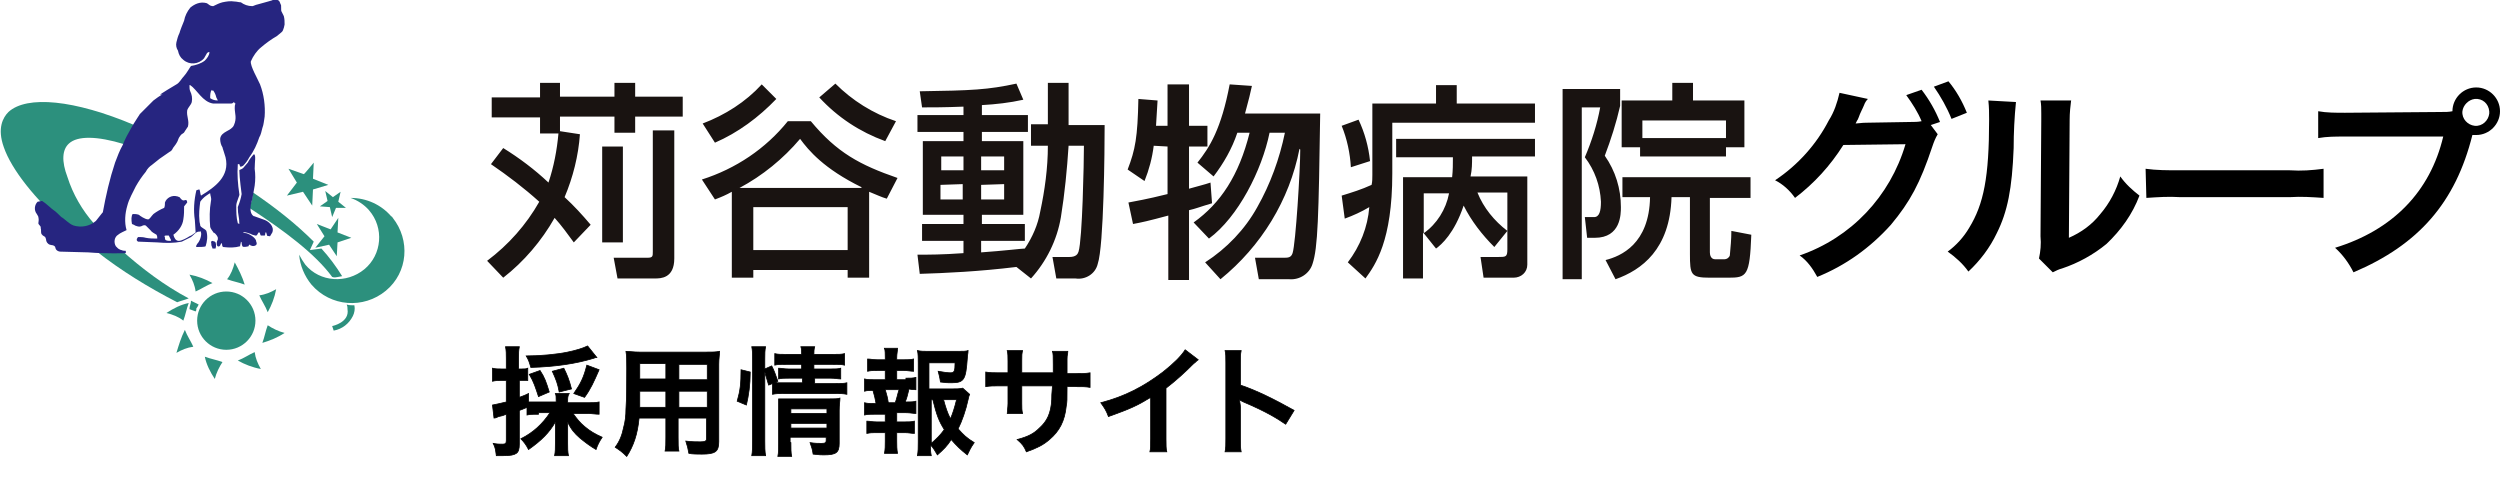 <?xml version="1.0" encoding="utf-8"?>
<!-- Generator: Adobe Illustrator 24.0.3, SVG Export Plug-In . SVG Version: 6.00 Build 0)  -->
<svg version="1.1" id="レイヤー_1" xmlns="http://www.w3.org/2000/svg" xmlns:xlink="http://www.w3.org/1999/xlink" x="0px"
	 y="0px" viewBox="0 0 325.9 62.9" style="enable-background:new 0 0 325.9 62.9;" xml:space="preserve">
<style type="text/css">
	.st0{fill:#2C907D;}
	.st1{fill:#262580;}
	.st2{fill:#191311;}
	.st3{stroke:#000000;stroke-width:0.1;stroke-miterlimit:10;}
</style>
<title>logo1</title>
<g id="レイヤー_2_1_">
	<g id="レイヤー_1-2">
		<path class="st0" d="M12.3,29.2c-0.7,0.4-1.4,0.7-2.2,0.7c-0.5,0-1.1-0.1-1.5-0.4c-4-3.5-7.1-7.4-8.1-10.3
			c-0.9-2.5-0.1-3.9,0.6-4.6c2.4-2.2,8.6-1.6,16.4,1.7l-1.3,2.5c-3.6-1.1-6.1-1.1-7.2-0.1c-0.9,0.8-1,2.3-0.2,4.4
			C9.5,25.3,10.7,27.4,12.3,29.2 M44.1,28.4L44,30.3l1.8,0.7L44,31.6l-0.1,1.8l-1-1.5l-1.8,0.4l1.2-1.5l-1-1.6l1.8,0.7L44.1,28.4z
			 M44.4,25l-0.3,1.3l1,0.8h-1.3l-0.5,1.2L43,27l-1.3-0.1l1-0.7l-0.3-1.3l1,0.8C43.4,25.7,44.4,25,44.4,25z"/>
		<path class="st0" d="M51,28.2c-1.3-1.5-3.2-2.4-5.3-2.4c0.9,0.3,1.8,0.9,2.4,1.6c2,2.3,1.7,5.8-0.6,7.7s-5.8,1.7-7.7-0.6
			c-0.3-0.4-0.6-0.9-0.8-1.3c0.1,1.4,0.7,2.8,1.6,3.9c2.5,2.9,6.8,3.2,9.7,0.8c2.9-2.4,3.2-6.6,0.9-9.5C51.1,28.2,51,28.2,51,28.2z
			 M40.9,21.2l-0.1,2.1l2,0.8l-2,0.6l-0.1,2.1l-1.2-1.8l-2.1,0.5l1.3-1.7l-1.1-1.8l2,0.7C39.6,22.8,40.9,21.2,40.9,21.2z M30.6,34.2
			c-0.2,0.8-0.5,1.6-1,2.2c0.8,0.3,1.5,0.4,2.3,0.7C31.6,36.1,31.1,35.1,30.6,34.2L30.6,34.2z M36,37.7c-0.7,0.4-1.4,0.7-2.2,0.8
			c0.3,0.7,0.8,1.4,1.1,2.2C35.4,39.8,35.8,38.8,36,37.7L36,37.7z M37.1,43.4c-0.8-0.2-1.6-0.6-2.2-1c-0.3,0.8-0.4,1.5-0.7,2.3
			C35.2,44.4,36.2,44,37.1,43.4L37.1,43.4z M34,48.1c-0.4-0.7-0.7-1.4-0.8-2.2c-0.7,0.3-1.4,0.8-2.2,1.1
			C31.9,47.5,32.9,47.9,34,48.1L34,48.1z M28,49.4c0.2-0.8,0.6-1.6,1-2.2c-0.8-0.3-1.5-0.4-2.3-0.7C26.9,47.5,27.4,48.5,28,49.4z
			 M23,46c0.7-0.4,1.4-0.7,2.2-0.8c-0.3-0.7-0.8-1.4-1.1-2.2C23.6,44,23.3,45,23,46z M21.7,40.8c0.8,0.2,1.6,0.5,2.2,1
			c0.3-0.8,0.4-1.5,0.7-2.3C23.6,39.7,22.6,40.2,21.7,40.8L21.7,40.8z M24.7,35.8c0.4,0.7,0.7,1.4,0.8,2.2c0.7-0.3,1.4-0.8,2.2-1.1
			C26.8,36.4,25.8,36,24.7,35.8L24.7,35.8z"/>
		<circle class="st0" cx="29.5" cy="41.8" r="3.8"/>
		<path class="st0" d="M32.5,27.1c4.6,3,8.6,6,10.8,9c0.3,0.1,0.3,0.1,1.3-0.1c-0.8-1.3-1.7-2.5-2.7-3.6l-1.5,0.2l0.5-1.1
			c-2.4-2.4-5.1-4.5-7.9-6.4c-0.1,0.4-0.1,0.8-0.2,1.1C32.7,26.5,32.6,26.8,32.5,27.1z M12.5,32.7c3.3,2.6,6.9,4.8,10.6,6.7
			c0.5-0.2,1-0.3,1.5-0.5c-3.2-1.7-6.1-3.9-8.8-6.3C14.7,32.8,13.6,32.8,12.5,32.7z M46.2,39.8c-0.3,0-0.7,0-1-0.1
			c0.1,0.3,0.1,0.3,0.1,0.6c0.3,1.7-1.9,2.2-2,2.2l0.2,0.6c1.1-0.2,2-0.9,2.5-1.9C46.2,40.8,46.3,40.3,46.2,39.8z M24.7,40.3
			l0.8,0.3c0.1-0.1,0.1-0.3,0.1-0.4c0.1-0.1,0.2-0.3,0.3-0.5c-0.4-0.2-0.6-0.3-1-0.5C24.9,39.6,24.7,39.9,24.7,40.3z"/>
		<path class="st1" d="M35.5,0c0.8-0.1,0.9,0,1.1,0.6c0.1,0,0,0.8,0.1,0.9c0.1,0.2,0.2,0.4,0.3,0.6c0.1,0.4,0.1,0.7,0.1,1.1
			c0-0.1-0.1,0.8-0.4,1c-0.2,0.2-0.4,0.3-0.6,0.5c-0.7,0.4-1.4,0.9-2.1,1.5C33.5,6.6,33,7.3,32.7,8c-0.1,0.6,0.9,2.3,1.2,3
			c0.5,1.3,0.7,2.8,0.6,4.2c-0.1,0.5-0.1,1-0.3,1.5c-0.1,0.4-0.2,0.9-0.4,1.2c-0.3,0.9-0.7,1.8-1.3,2.6c-0.2,0.4-0.5,0.8-0.8,1.1
			c-0.3,0.2-0.4,0.1-0.4,0.1s-0.1-0.3-0.1-0.3H31c-0.1,1.3,0,2.6,0.2,3.9c0.1,0.1-0.4,1-0.4,1.5c0,0.8,0,1.6,0.2,2.3l0.2,0.1
			c0-1-0.2-1.1-0.2-2.2c0.2-0.5,0.4-1.1,0.5-1.7c0,0-0.3-2.2-0.3-3.1c0-0.1,0.3-0.1,0.5-0.3c0.2-0.2,0.4-0.5,0.6-0.7
			c0.2-0.4,0.5-0.8,0.8-1.1c0.3,0.1,0.1,1,0.1,1.9c0.1,0.7,0.1,1.5,0,2.2c-0.1,0.6-0.2,1.1-0.3,1.7c-0.1,0.4-0.6,1.8,0.2,2.3
			c-0.1-0.1,0.3,0.1,1.2,0.4c0.7,0.2,1.5,0.9,1.2,1.7c-0.1,0.2-0.2,0.3-0.3,0.5c-0.5-0.1-0.3,0.1-0.5-0.5h-0.1
			c-0.1,0.5,0.1,0.4-0.6,0.4c-0.1-0.1-0.1-0.4-0.2-0.4h-0.1c-0.3,0.6-0.3,0.4-0.8,0.3c-0.1-0.1-1.3-0.5-1.2-0.3
			c0.1,0,0.2,0.1,0.4,0.1c0.4,0.1,1.3,0.6,1.3,1.1c0.1,0.2,0.1,0.4-0.1,0.5c-0.2,0.1-0.4,0.1-0.6,0c-0.1,0-0.1-0.1-0.1-0.1h-0.1
			c-0.1,0.1-0.1,0.2-0.1,0.2s-0.7,0.2-0.8,0s-0.1-0.4-0.1-0.5c0,0-0.1-0.1-0.1-0.1c0,0.2-0.1,0.4-0.1,0.6c-0.7,0.2-1.4,0.2-2.2,0.1
			c-0.2-0.1-0.1-0.3-0.2-0.5c-0.1,0-0.1,0.1-0.2,0.3s-0.6,0.3-0.4-0.6c0.1-0.1,0.1-0.2,0.1-0.4c-0.1-0.4-0.6-0.8-0.5-0.6
			c-0.2-0.3-0.4-0.5-0.5-0.8c-0.1-1.1-0.1-2.3,0.1-3.4c0.1-0.4-0.1-0.7-0.1-1c-0.1,0-0.2,0.1-0.5,0.3s-0.6,0.5-0.8,0.8
			c-0.1,0.8-0.2,1.6-0.1,2.5c0,0.2,0.1,0.4,0.1,0.6c0.1,0.3,0.6,0.4,0.8,0.7c0.2,0.7,0.1,1.4-0.1,2c-0.1,0.1-0.8,0.1-1.2,0.1
			c-0.1-0.1,0-0.2,0.1-0.4c0.4-0.4,0.6-1.2,0.5-1.5s-0.1-0.1-0.2-0.1c-0.4-0.1-0.9,0.6-1.1,0.7c-0.4,0.2-0.8,0.4-1.2,0.6
			c-1,0.2-2.1,0.2-3.2,0.1c-0.3,0-2.5-0.1-2.5-0.1c-0.4-0.2,0-0.6,0-0.6c0.3,0,0.7,0,1,0.1c0.5,0.1,1,0.1,1.5,0.1
			c0-0.2,0-0.3-0.1-0.5c-0.3-0.2-0.6-0.3-0.8-0.6c-0.2-0.2-0.4-0.4-0.6-0.6c-0.2-0.1-0.4,0-0.6,0.1c-0.3,0.1-0.5,0-0.8-0.1
			c-0.1-0.1-0.2-0.1-0.4-0.2c-0.1-0.5-0.1-1.1,0.1-1.3c0.3,0,0.5,0,0.8,0.1c0.1,0.1,0.8,0.6,1.2,0.6c0.2,0,0.4-0.4,0.7-0.7
			c0.4-0.3,0.9-0.6,1.4-0.8c0.1-0.2,0.1-0.5,0.1-0.7c0.2-0.6,0.9-1,1.6-0.8c0.1,0,0.2,0.1,0.3,0.1c0.1,0.1,0.2,0.3,0.4,0.4
			s0.4-0.1,0.5,0s0.1,0.3,0.1,0.3L24,26.9c0,0.6,0,1.1-0.1,1.7c-0.1,0.8-0.6,1.5-1.3,2c0.1,0.4,0.3,0.8,0.7,0.8s1.1-0.4,1.4-0.6
			c0.3-0.1,0.5-0.3,0.8-0.5c0-0.4-0.1-1.3-0.1-1.6c-0.2-1.3-0.1-2.6,0.2-3.9c0.1,0,0.2-0.1,0.4-0.1c0.1,0.2,0.1,0.6,0.2,0.8
			c1.8-1.1,3.8-2.5,3.2-5c-0.1-0.4-0.4-1.2-0.4-1.3c-0.2-0.3-0.3-0.7-0.3-1.1c0.1-1,1.5-1,1.8-1.8c0.4-0.9,0.1-1.5,0.1-2.2
			c0-0.2,0-0.4,0.1-0.6c-0.1,0-0.2-0.2-0.2-0.2c-0.1,0.1-0.2,0.2-0.4,0.2c-0.3,0-0.7,0-1,0c-0.4,0-0.8,0-1.3,0
			c-1.4-0.2-2.1-1.8-3-2.4h-0.1c0,0.3,0,0.6,0.1,0.8c0.2,0.4,0.3,0.9,0.2,1.4c-0.1,0.4-0.5,0.7-0.6,1.1c-0.1,0.8,0.3,1.3,0.1,2.1
			l-0.4,0.6c-0.2,0.4-0.3,0.2-0.6,0.6s-0.2,0.4-0.4,0.8s-0.6,0.8-0.6,0.9c-0.1,0.2-0.2,0.3-0.4,0.4c-0.3,0.2-1,0.7-1.3,0.9l-1,0.8
			c-0.3,0.2-0.6,0.5-0.8,0.9c-0.5,0.6-0.9,1.2-1.3,1.9c-0.2,0.4-0.4,0.8-0.6,1.2c-0.2,0.4-0.4,0.9-0.5,1.3c-0.3,1-0.4,2.2-0.1,3.2
			c-0.2,0.1-0.9,0.4-1.1,0.6c-0.5,0.3-0.6,1-0.3,1.5c0.1,0.1,0.2,0.2,0.3,0.3c0.3,0.2,0.6,0.3,1,0.3V33c-0.1,0-2.5,0.1-4.9-0.1
			c-0.2,0-3.5-0.1-3.7-0.1c-0.6-0.1-0.6-0.6-0.6-0.6C7,31.9,6.8,32,6.5,31.9C6.2,31.8,6,31.5,6,31.2c0-0.1-0.1-0.2-0.1-0.3
			c-0.6-0.4-0.1,0-0.5-0.4c-0.1-0.3,0-0.5-0.1-0.8c0.1-0.2-0.3-0.4-0.3-0.6s0.1-0.4,0-0.8c0-0.1-0.1-0.2-0.2-0.4
			c-0.4-0.5-0.3-1.2,0.1-1.6c0.1,0,0.4-0.1,0.6-0.1c0.5,0.3,1.3,1.1,1.5,1.2s0.9,0.8,1,0.9c0.4,0.2,1,0.9,1.6,1.1
			c1,0.3,2.1,0.1,2.9-0.6c0.1-0.1,1-1.3,0.9-1.1c0.4-2.2,0.9-4.4,1.6-6.5c0.3-0.8,0.6-1.6,1-2.3c0.3-0.8,0.7-1.5,1.1-2.2
			c0.3-0.6,1.4-2.2,1.1-1.8c0.1-0.1,1.5-1.5,1.8-1.8c0.4-0.3,0.8-0.6,1.2-0.8C20.5,12.5,21,12.2,23,11c0.4-0.2,0.7-0.8,1-1.1
			s0.8-1.2,0.9-1.3c0.6-0.1,1.3-0.3,1.8-0.7c0.3-0.3,0.6-0.7,0.6-1.1c0-0.1-0.3,0.1-0.3,0.1l-0.4,0.7c-0.7,0.8-1.9,0.9-2.7,0.2
			c-0.4-0.3-0.6-0.7-0.7-1.2c-0.2-0.3-0.3-0.7-0.2-1.1c0.1-0.4,0.2-0.8,0.4-1.2c0-0.1,0.5-1.4,0.6-1.6c0.1-0.6,0.4-1.2,0.8-1.7
			c0.6-0.5,1.3-0.8,2.1-0.6c0.3,0.1,0.4,0.4,0.9,0.4c0.4-0.2,0.8-0.4,1.2-0.5c0.5-0.1,1-0.2,1.6-0.1c0.3,0,0.5,0.1,0.8,0.1
			c0.4,0.3,0.9,0.5,1.5,0.5c0.1,0,0.5-0.2,0.6-0.2C34.5,0.3,35.8,0,35.5,0z M27.6,11.7c-0.2,0.3-0.2,0.7-0.2,1.1
			c0.3,0.2,0.6,0.3,1,0.3l-0.2-0.4c-0.1-0.4-0.2-0.6-0.4-0.9H27.6z M27.5,31.5c0.1,0.4,0,0.4,0.1,0.6s0.1,0.3,0.1,0.3h0.4
			c0.1-0.3,0.1-0.8-0.1-0.9s-0.1,0-0.3-0.1C27.6,31.4,27.6,31.5,27.5,31.5z M21.5,31c0,0.1,0,0.2,0.1,0.3c0.2,0.1,0.4,0.1,0.6,0.1
			c0.1,0,0.1-0.1,0.1-0.1c-0.1-0.2-0.2-0.4-0.3-0.6h-0.3c-0.1,0-0.2,0-0.3,0.1C21.5,30.8,21.5,30.9,21.5,31L21.5,31z"/>
		<path class="st2" d="M65.6,19.3c2.1,1.3,4.1,2.8,5.9,4.5c0.7-2.1,1.1-4.2,1.3-6.4h-2.4v-2.1h-6.3v-2.6h6.3v-1.9H73v1.8h7.1v-1.8
			h2.7v1.8H89v2.6h-6.2v2.1h-2.7v-2.1H73v1.9l2.6,0.4c-0.2,2.8-0.9,5.6-2,8.2c1.2,1.1,2.3,2.3,3.4,3.6l-2.2,2.3
			c-0.8-1.1-1.6-2.2-2.5-3.2c-1.7,3-4,5.7-6.7,7.8L63.5,34c2.8-2.1,5.1-4.7,6.8-7.7c-2-1.8-4.1-3.4-6.3-4.9L65.6,19.3z M81.2,19.1
			v12.5h-2.7V19.1H81.2z M87.9,17v16.7c0,2.6-1.8,2.6-2.5,2.6h-4.9L80,33.6h4.4c0.7,0,0.7-0.2,0.7-0.8V17H87.9z M96.4,24.5
			c3-1.6,5.7-3.8,7.9-6.4c1.1,1.5,3.1,3.9,8,6.3v0.1L96.4,24.5z M117,23.2c-4.9-1.7-7.9-3.3-11.3-7.4h-3c-2.9,3.6-6.8,6.2-11.2,7.6
			l1.7,2.6c0.8-0.3,1.5-0.6,2.2-1v11.2h2.8v-1h12.3v1h2.8V25c1,0.4,1.6,0.7,2.3,0.9L117,23.2z M110.5,27v5.6H98.2V27L110.5,27z
			 M99.3,11c-2.1,2.3-4.8,4-7.7,5.1l1.6,2.5c3-1.3,5.7-3.3,8-5.7L99.3,11z M116.8,15.8c-3-1-5.7-2.7-7.9-4.9l-2.1,1.8
			c2.4,2.6,5.3,4.5,8.6,5.7L116.8,15.8z M125.6,20.4v1.8h-2.9v-1.8H125.6z M134.4,36.3c2-2.2,3.4-5,3.9-8c0.5-3.1,0.8-6.2,1-9.3h2
			c0,2.1-0.2,12.2-0.7,13.8c-0.1,0.3-0.3,0.7-1.2,0.7h-2.2l0.5,2.8h2.5c1.3,0.2,2.6-0.6,2.9-1.9c0.8-2.3,0.9-14.9,0.9-18.1h-4.7
			v-5.5h-2.7v5.4h-2.2V19h2.2c0,2.9-0.4,5.8-1,8.6c-0.3,1.7-1,3.3-2,4.8c-0.4,0-2.8,0.3-5.7,0.5v-1.5h5.7v-2.2H128V28h5.4v-9.6H128
			v-1.2h6V15h-6v-1.3c1.8-0.1,3.6-0.3,5.4-0.7l-0.9-2.1c-3.7,0.8-5.8,0.9-12.6,1l0.3,2.1c1.3,0,2.9,0,5.4-0.1V15h-6v2.2h6v1.2h-5.3
			V28h5.3v1.2h-5.4v2.2h5.4V33c-2.8,0.2-4.5,0.2-6,0.2l0.3,2.5c3.3-0.1,7.7-0.3,12.6-0.9L134.4,36.3z M125.5,24v2h-2.9v-1.9
			L125.5,24z M130.9,20.4v1.8h-3v-1.8H130.9z M130.9,24v2h-3v-1.9L130.9,24z M157.1,34.2c2.8-1.8,5.2-4.3,6.8-7.2
			c1.7-3,2.9-6.3,3.6-9.7h-2c-1,4.9-4.1,11-7.9,13.8l-2-2.1c3.5-2.5,5.9-6.1,7.3-11.7h-1.6c-0.7,2.1-1.8,4-3.1,5.7l-2.1-1.8
			c1.6-2,3.1-4.4,4.2-10.2l2.9,0.2c-0.2,0.9-0.4,1.8-0.9,3.6h9.8c-0.2,13.5-0.3,17.5-1,19.6c-0.4,1.3-1.7,2.1-3,2h-4l-0.5-2.8h3.7
			c0.6,0,1,0,1.2-0.6c0.4-1.2,1-10.8,1-13.5l-0.1-0.1c-1.3,6.7-5,12.7-10.3,17L157.1,34.2z M150.4,19c-0.2,1.6-0.6,3.1-1.2,4.6
			l-2.2-1.5c1-2.6,1.3-4.2,1.4-9.2l2.5,0.2l-0.2,3.3h1.5V11h2.8v5.4h2.4v2.7H155v5.5c1.4-0.4,1.9-0.5,2.8-0.8l0.2,2.7
			c-1.7,0.5-2.1,0.7-3,0.9v9.1h-2.7v-8.4c-2.6,0.7-3.5,0.9-4.6,1.1l-0.6-2.8c1-0.2,2.3-0.4,5.1-1.1v-6.2L150.4,19z M188.9,25.2
			c-0.4,2.1-1.6,4-3.3,5.2v-5.2H188.9z M182.9,22.9v13.4h2.6v-5.9h0.1l1.6,2c0.7-0.5,2.4-2,3.6-5.6c1,2,2.4,3.8,4,5.4l1.7-2.1
			c-1.7-1.3-3.1-3-3.9-5h3.9v7.4c0,1-0.2,1-1.2,1H193l0.4,2.7h3.9c1,0,1.8-0.7,1.8-1.7c0-0.1,0-0.2,0-0.4V23h-7.4
			c0.2-0.9,0.2-1.7,0.2-2.6h8.2v-2.3H182v2.4h7.4c0,0.9,0,1.7-0.1,2.6h-6.4L182.9,22.9z M178,36.3c1.3-1.8,3.5-4.9,3.5-13.7V16h18.6
			v-2.5h-10.2v-2.4h-2.7v2.4h-8.3v9.3c0,0.4,0,0.9-0.1,1.3c-1.3,0.6-2.6,1-3.9,1.4l0.4,3c1.1-0.4,2.2-0.9,3.2-1.5
			c-0.2,2.6-1.2,5.1-2.8,7.2L178,36.3z M174.9,16.4c0.7,1.7,1.1,3.6,1.2,5.4l2.5-0.8c-0.2-1.9-0.7-3.7-1.5-5.4L174.9,16.4z
			 M214.1,18v-2.3H225V18H214.1z M213.9,20.4h11.1v-1.2h2.4v-6.1h-6.7v-2.3h-2.7v2.3h-6.6v6.1h2.4v1.2H213.9z M203.6,36.4h2.6V14
			h2.4c-0.4,2.2-1.1,4.4-2,6.5c1.3,1.7,2,3.7,2.1,5.8c0,1.2-0.2,2-0.9,2h-1.2l0.3,2.7h1c3.4,0,3.4-3.1,3.4-4c0-2.4-0.7-4.7-2.1-6.7
			c0.8-2.1,1.5-4.3,2-6.5v-2.2h-7.5v24.8H203.6z M228.1,23.1h-16.6v2.6h3.6c-0.1,6.1-3.8,7.7-5.8,8.2l1.3,2.5
			c3.4-1.2,7.1-3.9,7.3-10.7h2.4v7.4c0,2.7,0.1,3.1,2.6,3.1h2.4c2.4,0,2.8-0.2,3-5.6l-2.6-0.5c0,1.1-0.1,2.1-0.2,3.2
			c-0.1,0.3-0.4,0.5-0.7,0.5h-1.2c-0.6,0-0.7-0.6-0.7-0.9v-7.1h5.3v-2.7L228.1,23.1z"/>
		<path d="M252.6,17.5c-0.3,0.5-0.5,1-0.7,1.6c-1.6,4.8-2.9,7.2-5.4,10.2c-2.7,3-5.9,5.3-9.6,6.8c-0.6-1.1-1.3-2.1-2.3-2.8
			c6.7-2.3,11.8-7.7,13.8-14.5l-8.1,0.1c-1.7,2.7-3.8,5-6.3,6.9c-0.7-1-1.6-1.8-2.6-2.3c3-2,5.4-4.7,7-7.8c0.7-1.1,1.1-2.3,1.4-3.6
			l3.7,0.8c-0.2,0.2-0.4,0.5-0.5,0.8c-0.2,0.5-0.5,1-0.7,1.6c-0.1,0.2-0.1,0.3-0.2,0.4l-0.2,0.4c0.3,0,0.8-0.1,1.3-0.1l5.9-0.1
			c0.5,0,0.9,0,1.4-0.1c-0.5-1.2-1.2-2.3-2-3.4l2-0.7c1,1.3,1.8,2.7,2.4,4.2l-1.2,0.4L252.6,17.5z M254.4,15.5
			c-0.6-1.5-1.4-2.9-2.3-4.2l1.9-0.7c1,1.2,1.8,2.6,2.4,4.1L254.4,15.5z M262.8,13.3c-0.2,2-0.3,4-0.3,6c-0.2,5.3-0.8,8.3-2.2,11.1
			c-0.9,1.9-2.2,3.6-3.7,5c-0.7-1-1.7-1.9-2.7-2.6c1.1-0.8,2.1-1.9,2.8-3.1c1.9-3.1,2.6-6.6,2.6-14.1c0-0.8,0-1.6-0.1-2.5
			L262.8,13.3z M270,13c-0.1,0.8-0.2,1.7-0.2,2.6l-0.1,15.4c1.6-0.7,3-1.7,4.1-3.1c1.2-1.4,2.1-3.1,2.6-4.9c0.7,1,1.6,1.8,2.5,2.5
			c-0.9,2.4-2.4,4.5-4.3,6.3c-1.7,1.4-3.7,2.5-5.8,3.2c-0.4,0.1-0.8,0.3-1.2,0.5l-1.8-1.8c0.2-0.9,0.3-1.9,0.2-2.9l0.1-15.2v-0.8
			c0-0.6,0-1.2-0.1-1.7H270z M279.7,22c1.4,0.2,2.9,0.2,4.4,0.2h14.4c1.5,0.1,2.9,0,4.4-0.2v3.8c-1.5-0.1-2.9-0.2-4.4-0.1h-14.3
			c-1.5-0.1-2.9,0-4.4,0.1L279.7,22z"/>
		<path d="M318.1,14.6c0.8,0,1.1,0,1.6-0.1c0-1.7,1.4-3.1,3.1-3.1c1.7,0,3.1,1.4,3.1,3.1c0,1.7-1.4,3.1-3.1,3.1c0,0,0,0,0,0
			c-0.2,0-0.3,0-0.5,0c-2.2,8.8-7,14.3-15.5,17.9c-0.6-1.2-1.4-2.3-2.4-3.2c7.5-2.3,12.4-7.3,14.1-14.5h-12.9c-1.1,0-2.3,0-3.4,0.2
			v-3.5c1.1,0.2,2.3,0.2,3.5,0.2L318.1,14.6z M321,14.5c-0.1,1,0.7,1.8,1.6,1.9c1,0.1,1.8-0.7,1.9-1.6c0-0.1,0-0.2,0-0.3
			c-0.1-1-0.9-1.7-1.9-1.6C321.8,13,321.1,13.7,321,14.5z"/>
	</g>
</g>
<g>
	<path class="st3" d="M70.2,54c-0.7,0-1.1,0-1.5,0.1v-1c-0.7,0.3-0.7,0.3-1,0.4v4.4c0,0.6-0.1,1-0.4,1.2c-0.3,0.2-0.7,0.3-1.7,0.3
		c-0.3,0-0.5,0-0.9,0c-0.1-0.7-0.1-1-0.4-1.6c0.5,0.1,0.8,0.1,1.2,0.1c0.4,0,0.5-0.1,0.5-0.5V54c-0.5,0.2-0.5,0.2-1,0.3
		c-0.2,0.1-0.4,0.2-0.6,0.2l-0.2-1.7c0.5-0.1,1-0.2,1.8-0.4v-2.8h-0.7c-0.4,0-0.7,0-1.1,0.1V48c0.4,0.1,0.7,0.1,1.2,0.1H66v-1.3
		c0-0.7,0-1.1-0.1-1.6h1.8c-0.1,0.5-0.1,0.8-0.1,1.6v1.3H68c0.4,0,0.6,0,0.8-0.1v1.6c-0.3,0-0.5,0-0.8,0h-0.3v2.2
		c0.5-0.2,0.6-0.2,1.2-0.5v1.1c0.4,0,0.7,0,1.4,0h2.2v-0.2c0-0.4,0-0.7-0.1-0.9h1.8C74,51.6,74,51.9,74,52.3v0.2h2.6
		c0.6,0,1.1,0,1.5-0.1V54c-0.4,0-1-0.1-1.5-0.1h-1.9c0.5,0.7,0.9,1.2,1.5,1.7c0.7,0.6,1.4,1,2.3,1.4c-0.4,0.6-0.6,1-0.8,1.6
		c-0.7-0.4-1.5-1-2.1-1.5c-0.7-0.6-1.2-1.2-1.6-2.1c0,0.5,0,0.8,0,1.2v1.6c0,0.6,0,1.1,0.1,1.6h-1.8c0.1-0.5,0.1-1,0.1-1.6v-1.6
		c0-0.4,0-0.6,0-1.2c-0.8,1.4-1.8,2.4-3.5,3.6c-0.3-0.6-0.6-1-1-1.4c1.6-0.8,2.8-1.9,3.8-3.4H70.2z M77.8,46.6c-0.1,0-0.2,0-0.4,0.1
		c-2.3,0.7-4.9,1.1-8.2,1.2c-0.2-0.7-0.3-1-0.6-1.5c1.8,0,4-0.2,5.4-0.5c1-0.2,2-0.5,2.6-0.8L77.8,46.6z M70.2,51.7
		c-0.4-1.2-0.6-1.9-1.2-2.9l1.4-0.5c0.6,0.9,0.8,1.5,1.2,2.8L70.2,51.7z M72.9,51.1c-0.2-1.1-0.4-1.6-0.9-2.7l1.5-0.4
		c0.4,0.8,0.7,1.5,1,2.7L72.9,51.1z M74.8,51.3c0.9-1.3,1.3-2.1,1.7-3.7l1.6,0.6c-0.7,1.6-1.1,2.5-1.9,3.6L74.8,51.3z"/>
	<path class="st3" d="M83.3,54.6c-0.2,2-0.7,3.5-1.6,4.9c-0.6-0.6-0.9-0.8-1.5-1.2c0.6-0.8,0.9-1.6,1.1-2.6c0.2-0.7,0.3-1.5,0.3-2.4
		c0.1-1.3,0.1-3.5,0.1-5.3c0-1.1,0-1.6-0.1-2.2c0.5,0,0.9,0.1,1.8,0.1h8.6c0.9,0,1.3,0,1.8-0.1c0,0.5-0.1,0.9-0.1,1.7v10.1
		c0,1.3-0.5,1.6-2.2,1.6c-0.5,0-1.3,0-1.7-0.1c-0.1-0.6-0.2-1-0.4-1.6c0.8,0.1,1.4,0.1,1.9,0.1c0.6,0,0.8-0.1,0.8-0.4v-2.7h-3.7v2.5
		c0,0.9,0,1.4,0.1,1.8h-1.8c0.1-0.5,0.1-0.9,0.1-1.8v-2.5H83.3z M86.8,51h-3.4c0,0.4,0,0.8,0,1c0,0.7,0,0.8,0,1.1h3.4V51z
		 M86.8,47.4h-3.4V49l0,0.4h3.4V47.4z M92.2,49.5v-2h-3.7v2H92.2z M92.2,53.1V51h-3.7v2.1H92.2z"/>
	<path class="st3" d="M96.1,52.3c0.4-1.4,0.5-2.3,0.5-4.1l1.2,0.3c0,1.7-0.2,3-0.5,4.3L96.1,52.3z M99.7,57.5c0,0.8,0,1.3,0.1,1.9
		H98c0.1-0.5,0.1-1.2,0.1-2V46.8c0-0.7,0-1.1-0.1-1.6h1.8c-0.1,0.5-0.1,0.9-0.1,1.6v1.3l0.9-0.4c0.4,0.8,0.4,0.9,0.8,2l-0.4,0.2
		c0.4,0,0.7,0,1.3,0h2.3v-0.6h-1.8c-0.6,0-0.9,0-1.3,0.1v-1.4c0.4,0,0.7,0.1,1.3,0.1h1.7v-0.6h-2c-0.8,0-1.1,0-1.5,0.1v-1.5
		c0.4,0.1,0.8,0.1,1.6,0.1h1.9c0-0.5,0-0.7-0.1-1h1.8c-0.1,0.4-0.1,0.6-0.1,1h2.4c0.8,0,1.2,0,1.6-0.1v1.5c-0.4-0.1-0.8-0.1-1.6-0.1
		h-2.4v0.6h2.2c0.7,0,0.9,0,1.3-0.1v1.4c-0.4,0-0.7-0.1-1.3-0.1h-2.1V50h2.7c0.7,0,1.1,0,1.5-0.1v1.5c-0.5-0.1-0.9-0.1-1.5-0.1h-6.6
		c-0.8,0-1.1,0-1.6,0.1v-1.4l-0.5,0.2c-0.2-0.6-0.3-1.1-0.5-1.7V57.5z M103.1,57.7c0,0.8,0,1.3,0.1,1.8h-1.8
		c0.1-0.5,0.1-0.9,0.1-1.8v-4.4c0-0.6,0-0.9,0-1.3c0.4,0,0.7,0,1.2,0h5.4c0.7,0,1.1,0,1.4-0.1c0,0.4-0.1,0.8-0.1,1.6v4.3
		c0,1.2-0.4,1.5-2,1.5c-0.3,0-0.6,0-1.4-0.1c-0.1-0.7-0.2-0.9-0.4-1.5c0.6,0.1,1.1,0.1,1.5,0.1c0.5,0,0.6-0.1,0.6-0.4V57h-4.7V57.7z
		 M107.8,53.9v-0.6h-4.7v0.6H107.8z M107.8,55.8v-0.6h-4.7v0.6H107.8z"/>
	<path class="st3" d="M118.1,49.3c0.6,0,0.9,0,1.3-0.1v1.6c-0.3,0-0.5,0-0.9-0.1c-0.2,0.7-0.2,1-0.5,1.7h0.2c0.6,0,0.8,0,1.2-0.1
		v1.6c-0.4,0-0.7-0.1-1.3-0.1h-1.2v1.2h1c0.6,0,0.9,0,1.3-0.1v1.6c-0.4,0-0.7-0.1-1.3-0.1h-1v1.1c0,0.5,0,1.1,0.1,1.6h-1.7
		c0.1-0.5,0.1-1,0.1-1.6v-1.1h-1.1c-0.6,0-0.8,0-1.3,0.1v-1.6c0.4,0,0.7,0.1,1.3,0.1h1.1V54h-1.4c-0.6,0-0.9,0-1.3,0.1v-1.6
		c0.4,0.1,0.6,0.1,1.3,0.1h0.2c-0.1-0.6-0.2-1-0.4-1.7c-0.5,0-0.8,0-1.1,0.1v-1.6c0.4,0.1,0.7,0.1,1.3,0.1h1.4v-1.2h-1
		c-0.6,0-0.9,0-1.3,0.1v-1.6c0.4,0,0.7,0.1,1.3,0.1h1v-0.3c0-0.4,0-1-0.1-1.2h1.7c0,0.4-0.1,0.7-0.1,1.2v0.3h0.9
		c0.6,0,0.9,0,1.3-0.1v1.6c-0.4,0-0.7-0.1-1.3-0.1h-0.9v1.2H118.1z M116.7,52.5c0.2-0.5,0.3-1.1,0.5-1.7h-1.8c0.2,0.7,0.3,1,0.4,1.7
		H116.7z M126.4,51.4c-0.1,0.2-0.1,0.3-0.2,0.7c-0.3,1.4-0.8,2.8-1.3,3.8c0.6,0.7,1.1,1.2,2.1,1.8c-0.5,0.7-0.6,1-0.9,1.6
		c-0.9-0.7-1.4-1.2-2.1-2c-0.5,0.8-1,1.3-1.8,2c-0.3-0.5-0.5-0.9-0.9-1.3c0,0.6,0,0.9,0.1,1.4h-1.8c0.1-0.6,0.1-1,0.1-1.8V47.3
		c0-0.6,0-1.2-0.1-1.6c0.4,0.1,0.9,0.1,1.4,0.1h3.8c0.7,0,1.2,0,1.4-0.1c0,0.4-0.1,0.6-0.1,1c-0.2,2.8-0.4,3.2-2.1,3.2
		c-0.4,0-0.7,0-1.4-0.1c-0.1-0.7-0.2-1-0.3-1.4c0.6,0.1,1.2,0.2,1.6,0.2c0.5,0,0.6-0.2,0.6-1.3h-3.4v3.4h2.9c0.7,0,1.1,0,1.5-0.1
		L126.4,51.4z M121.4,57.8c0.7-0.6,1.2-1.1,1.7-1.8c-0.7-1.1-1-1.9-1.5-3.9h-0.2V57.8z M123,52.1c0.3,1.1,0.5,1.7,0.9,2.5
		c0.3-0.7,0.5-1.3,0.8-2.5H123z"/>
	<path class="st3" d="M137.3,48.7l0-0.7v-0.5c0-1,0-1.4-0.1-1.7h2c0,0.4-0.1,0.4-0.1,1c0,0.9,0,0.9,0,1.9h1c1.1,0,1.4,0,2-0.1v1.9
		c-0.5-0.1-1-0.1-2-0.1h-1c0,1.8,0,2-0.1,2.5c-0.2,2-0.9,3.3-2.2,4.4c-0.8,0.7-1.6,1.1-3,1.6c-0.3-0.7-0.5-1-1.2-1.6
		c1.5-0.4,2.2-0.8,2.9-1.5c1-0.9,1.5-1.9,1.6-3.7c0-0.4,0-0.7,0.1-1.8h-4v2.3c0,0.6,0,0.9,0.1,1.3h-2c0-0.3,0.1-0.8,0.1-1.3v-2.3
		h-0.9c-1,0-1.4,0-2,0.1v-1.9c0.6,0.1,0.9,0.1,2,0.1h0.9v-1.5c0-0.6,0-1-0.1-1.4h2c-0.1,0.5-0.1,0.5-0.1,1.3v1.6H137.3z"/>
	<path class="st3" d="M156.2,46.9c-0.3,0.2-0.3,0.3-0.6,0.5c-1.2,1.2-2.3,2.2-3.6,3.2v6.6c0,0.8,0,1.3,0.1,1.7h-2.2
		c0.1-0.4,0.1-0.8,0.1-1.7v-5.4c-1.8,1.1-2.7,1.5-5.5,2.5c-0.3-0.8-0.5-1.1-1-1.8c3.1-0.8,5.6-2.1,8.1-4c1.4-1.1,2.4-2.1,2.9-2.9
		L156.2,46.9z"/>
	<path class="st3" d="M159.7,58.9c0.1-0.5,0.1-0.9,0.1-1.7v-9.9c0-0.8,0-1.2-0.1-1.6h2.1c-0.1,0.5-0.1,0.7-0.1,1.6v2.9
		c2.1,0.7,4.5,1.9,7,3.3l-1.1,1.8c-1.3-0.9-2.9-1.8-5.5-2.9c-0.4-0.2-0.4-0.2-0.5-0.3c0,0.4,0.1,0.6,0.1,1v4.1c0,0.8,0,1.2,0.1,1.7
		H159.7z"/>
</g>
</svg>
